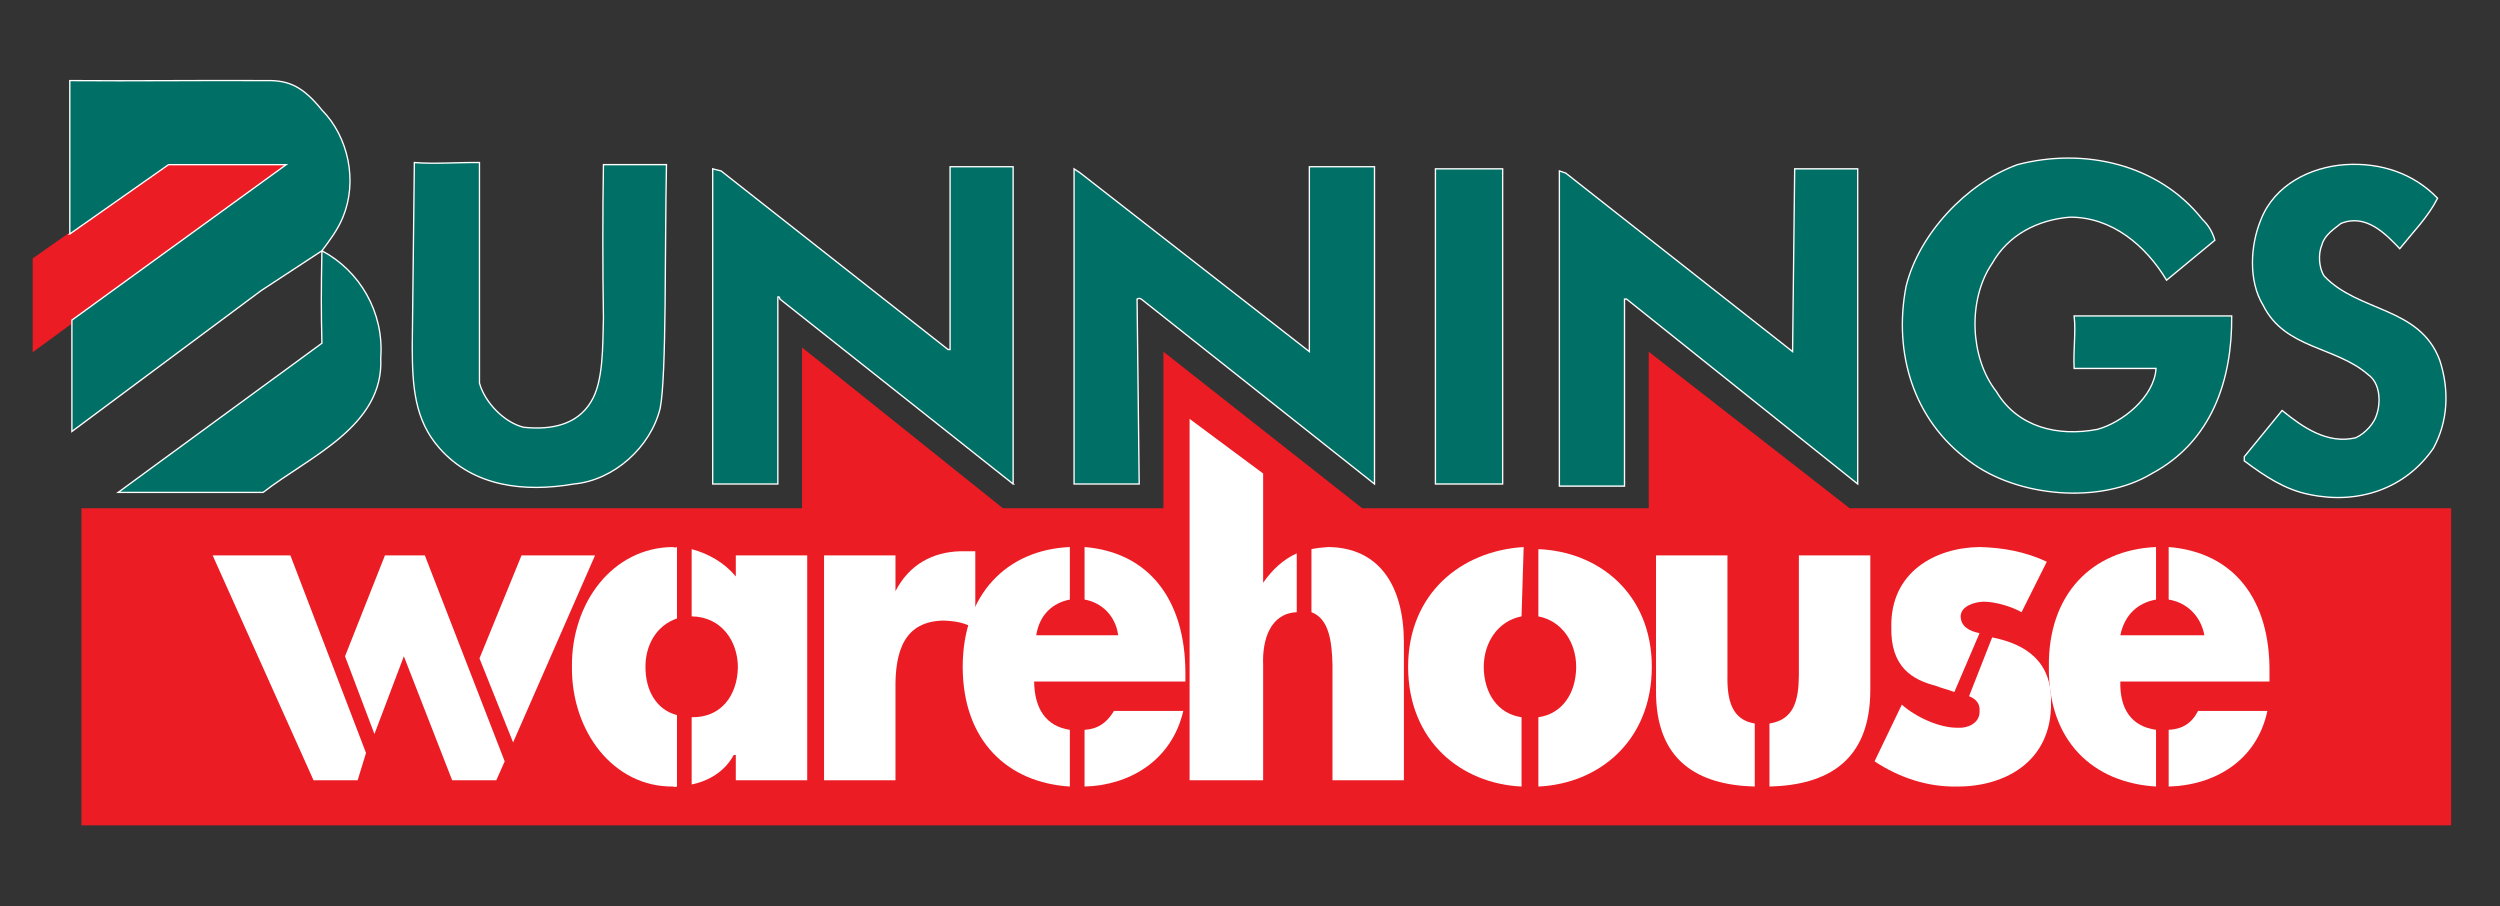 <?xml version="1.0" encoding="utf-8"?>
<!-- Generator: Adobe Illustrator 14.0.0, SVG Export Plug-In . SVG Version: 6.00 Build 43363)  -->
<!DOCTYPE svg PUBLIC "-//W3C//DTD SVG 1.1//EN" "http://www.w3.org/Graphics/SVG/1.1/DTD/svg11.dtd">
<svg version="1.1" id="Layer_1" xmlns="http://www.w3.org/2000/svg" xmlns:xlink="http://www.w3.org/1999/xlink" x="0px" y="0px"
	 width="400px" height="145px" viewBox="0 0 400 145" enable-background="new 0 0 400 145" xml:space="preserve">
<rect x="0" y="0" width="400" height="145" fill="#333333" stroke="none"/>
<polyline fill="#EC1C24" points="5.453,41.468 26.965,26.343 45.792,26.343 5.453,55.921 5.453,41.468 "/>
<polygon fill="none" stroke="#EC1C24" stroke-width="0.45" stroke-miterlimit="3.864" points="5.453,41.468 26.965,26.343 
	45.792,26.343 5.453,55.921 "/>
<path fill="#006F66" d="M354.378,38.442l-7.729,6.389c-3.343-5.581-8.769-10.109-15.46-10.084c-5.208,0.43-9.874,2.844-12.442,7.396
	c-3.91,5.709-3.61,15.072,0.675,20.506c3.397,5.736,9.875,7.247,16.138,6.051c3.984-1.068,9.104-5.146,9.406-9.75h-13.105
	c-0.153-2.942,0.3-5.809,0-8.402h25.212c0.094,10.29-3.221,20.104-12.774,25.214c-8.221,5.006-21.627,3.801-29.246-2.017
	c-8.948-6.568-12.117-17.286-10.087-27.904c2.039-8.402,9.721-16.552,17.815-19.498c10.735-2.792,22.632-0.074,29.586,8.74
	C353.396,36.079,354.003,37.137,354.378,38.442"/>
<path fill="none" stroke="#FFFFFF" stroke-width="0.216" stroke-miterlimit="3.864" d="M354.378,38.442l-7.729,6.389
	c-3.343-5.581-8.769-10.109-15.46-10.084c-5.208,0.43-9.874,2.844-12.442,7.396c-3.91,5.709-3.61,15.072,0.675,20.506
	c3.397,5.736,9.875,7.247,16.138,6.051c3.984-1.068,9.104-5.146,9.406-9.75h-13.105c-0.153-2.942,0.3-5.809,0-8.402h25.212
	c0.094,10.29-3.221,20.104-12.774,25.214c-8.221,5.006-21.627,3.801-29.246-2.017c-8.948-6.568-12.117-17.286-10.087-27.904
	c2.039-8.402,9.721-16.552,17.815-19.498c10.735-2.792,22.632-0.074,29.586,8.74C353.396,36.079,354.003,37.137,354.378,38.442z"/>
<path fill="#006F66" d="M76.717,61.304c0.873,3.155,4.038,6.327,7.059,7.059c4.509,0.474,8.574-0.432,10.757-4.034
	c2.036-3.19,1.887-8.928,2.019-13.45c-0.132-8.309-0.132-16.912,0-24.537h10.083c-0.273,12.908,0.028,33.89-1.01,38.994
	c-1.523,6.221-7.397,11.507-13.781,12.102c-7.926,1.364-16.062,0.458-21.514-5.711c-4.037-4.551-4.339-9.985-4.371-16.138
	l0.339-29.583c3.157,0.262,6.924-0.04,10.419,0V61.304"/>
<path fill="none" stroke="#FFFFFF" stroke-width="0.216" stroke-miterlimit="3.864" d="M76.717,61.304
	c0.873,3.155,4.038,6.327,7.059,7.059c4.509,0.474,8.574-0.432,10.757-4.034c2.036-3.19,1.887-8.928,2.019-13.45
	c-0.132-8.309-0.132-16.912,0-24.537h10.083c-0.273,12.908,0.028,33.89-1.01,38.994c-1.523,6.221-7.397,11.507-13.781,12.102
	c-7.926,1.364-16.062,0.458-21.514-5.711c-4.037-4.551-4.339-9.985-4.371-16.138l0.339-29.583c3.157,0.262,6.924-0.04,10.419,0
	V61.304z"/>
<path fill="#006F66" d="M11.168,37.436l15.797-11.093h18.827L11.504,51.219v17.817l30.255-22.523l9.747-6.388
	c-0.125,6.37-0.125,9.843,0,14.792l-32.606,23.87h23.194c7.33-5.721,19.38-10.553,18.825-21.52
	c0.555-7.299-3.362-13.941-9.413-17.143c1.23-1.629,2.584-3.438,3.361-5.378c2.389-5.762,0.88-12.854-3.361-17.142
	c-2.987-3.713-5.248-4.768-8.74-4.707c-10.817-0.061-20.91,0.087-31.597,0V37.436"/>
<g>
	<defs>
		<rect id="SVGID_1_" x="3" y="11.868" width="390.728" height="121.729"/>
	</defs>
	<clipPath id="SVGID_2_">
		<use xlink:href="#SVGID_1_"  overflow="visible"/>
	</clipPath>
	<path clip-path="url(#SVGID_2_)" fill="none" stroke="#FFFFFF" stroke-width="0.216" stroke-miterlimit="3.864" d="M11.168,37.436
		l15.797-11.093h18.827L11.504,51.219v17.817l30.255-22.523l9.747-6.388c-0.125,6.37-0.125,9.843,0,14.792l-32.606,23.87h23.194
		c7.33-5.721,19.38-10.553,18.825-21.52c0.555-7.299-3.362-13.941-9.413-17.143c1.23-1.629,2.584-3.438,3.361-5.378
		c2.389-5.762,0.88-12.854-3.361-17.142c-2.987-3.713-5.248-4.768-8.74-4.707c-10.817-0.061-20.91,0.087-31.597,0V37.436z"/>
</g>
<path fill="#FFFFFF" d="M390.013,31.72c-1.517,3.002-3.929,5.417-6.052,8.069c-2.242-2.351-5.409-5.671-9.413-4.034
	c-0.965,0.779-2.622,1.836-3.021,3.362c-0.656,1.493-0.506,3.755,0.335,5.043c5.486,5.808,15.275,4.902,18.487,13.445
	c1.61,4.894,1.307,9.873-1.01,14.122c-4.458,6.473-11.991,9.04-19.829,7.393c-3.914-0.77-7.073-2.885-10.422-5.376v-0.672
	l6.048-7.399c3.326,2.711,7.237,5.431,11.769,4.373c1.647-0.754,3.005-2.415,3.361-3.699c0.694-2.038,0.546-5.059-1.344-6.388
	c-5.189-4.557-13.326-4.101-16.808-11.093c-2.388-3.879-2.09-9.615-0.342-13.783c2.171-5.494,7.891-8.362,13.452-8.74
	C380.96,25.967,386.233,27.778,390.013,31.72"/>
<path fill="#006F66" stroke="#FFFFFF" stroke-width="0.216" stroke-miterlimit="3.864" d="M390.013,31.72
	c-1.517,3.002-3.929,5.417-6.052,8.069c-2.242-2.351-5.409-5.671-9.413-4.034c-0.965,0.779-2.622,1.836-3.021,3.362
	c-0.656,1.493-0.506,3.755,0.335,5.043c5.486,5.808,15.275,4.902,18.487,13.445c1.61,4.894,1.307,9.873-1.01,14.122
	c-4.458,6.473-11.991,9.04-19.829,7.393c-3.914-0.77-7.073-2.885-10.422-5.376v-0.672l6.048-7.399
	c3.326,2.711,7.237,5.431,11.769,4.373c1.647-0.754,3.005-2.415,3.361-3.699c0.694-2.038,0.546-5.059-1.344-6.388
	c-5.189-4.557-13.326-4.101-16.808-11.093c-2.388-3.879-2.09-9.615-0.342-13.783c2.171-5.494,7.891-8.362,13.452-8.74
	C380.96,25.967,386.233,27.778,390.013,31.72z"/>
<path fill="#006F66" d="M162.101,77.438l-37.312-29.583c-0.051-0.152-0.051-0.454-0.336-0.336v29.919H114.03V27.014l1.343,0.335
	l36.306,28.572h0.334V26.678h10.087V77.438"/>
<path fill="none" stroke="#FFFFFF" stroke-width="0.216" stroke-miterlimit="3.864" d="M162.101,77.438l-37.312-29.583
	c-0.051-0.152-0.051-0.454-0.336-0.336v29.919H114.03V27.014l1.343,0.335l36.306,28.572h0.334V26.678h10.087V77.438z"/>
<rect x="229.668" y="27.014" fill="#006F66" width="10.757" height="50.425"/>
<rect x="229.668" y="27.014" fill="none" stroke="#FFFFFF" stroke-width="0.216" stroke-miterlimit="3.864" width="10.757" height="50.425"/>
<path fill="#006F66" d="M219.92,77.438l-37.313-29.583c-0.328-0.152-0.328-0.152-0.675,0l0.338,29.583H171.85V27.014l1.006,0.674
	l36.641,28.572V26.678h10.423V77.438"/>
<path fill="none" stroke="#FFFFFF" stroke-width="0.216" stroke-miterlimit="3.864" d="M219.92,77.438l-37.313-29.583
	c-0.328-0.152-0.328-0.152-0.675,0l0.338,29.583H171.85V27.014l1.006,0.674l36.641,28.572V26.678h10.423V77.438z"/>
<polyline fill="#006F66" points="297.233,77.438 260.258,47.856 259.921,47.856 259.921,77.775 249.501,77.775 249.501,27.349 
	250.507,27.688 286.814,56.259 287.149,27.014 297.233,27.014 297.233,77.438 "/>
<polygon fill="none" stroke="#FFFFFF" stroke-width="0.216" stroke-miterlimit="3.864" points="297.233,77.438 260.258,47.856 
	259.921,47.856 259.921,77.775 249.501,77.775 249.501,27.349 250.507,27.688 286.814,56.259 287.149,27.014 297.233,27.014 "/>
<polyline fill="#EC1C24" points="13.185,81.477 128.484,81.477 128.484,55.921 160.419,81.477 186.303,81.477 186.303,56.598 
	217.903,81.477 263.955,81.477 263.955,56.598 295.889,81.477 392.028,81.477 392.028,131.899 13.185,131.899 13.185,81.477 "/>
<polygon fill="none" stroke="#EC1C24" stroke-width="0.312" stroke-miterlimit="3.864" points="13.185,81.477 128.484,81.477 
	128.484,55.921 160.419,81.477 186.303,81.477 186.303,56.598 217.903,81.477 263.955,81.477 263.955,56.598 295.889,81.477 
	392.028,81.477 392.028,131.899 13.185,131.899 "/>
<path fill-rule="evenodd" clip-rule="evenodd" fill="#FFFFFF" d="M143.277,88.867h-11.43v35.975h11.43V110.38
	c-0.11-6.309,1.467-10.998,7.729-11.089c1.868,0.091,3.381,0.3,5.043,1.342V88.199h-2.353c-4.416,0.112-8.196,2.074-10.419,6.385
	V88.867"/>
<path fill="#FFFFFF" d="M110.669,125.512c2.766-0.549,5.336-2.114,6.721-4.708h0.338v4.038h11.426V88.867h-11.426v3.365
	c-1.836-2.212-4.364-3.648-7.06-4.37v10.759c4.628,0.059,7.336,3.77,7.396,8.065c-0.06,4.67-2.768,8.175-7.396,8.067V125.512"/>
<path fill="#FFFFFF" d="M108.316,87.526c-0.219,0.094-0.465,0.085-0.675,0c-9.617,0.085-16.236,8.91-16.132,19.16
	c-0.104,10.343,6.643,19.24,16.132,19.159c0.293,0.081,0.495,0.076,0.675,0V114.42c-3.225-0.834-5.058-3.871-5.042-7.733
	c-0.016-3.502,1.809-6.655,5.042-7.729V87.526"/>
<path fill="#FFFFFF" d="M207.48,88.535c-2.174,0.999-3.885,2.56-5.378,4.709V75.761l-11.766-8.742v57.823h11.766v-18.489
	c-0.157-4.062,1.168-8.21,5.378-8.402V88.535"/>
<path fill="#FFFFFF" d="M209.833,97.95c2.849,1.062,3.268,4.767,3.364,8.402v18.489h11.427v-22.189
	c-0.053-9.018-4.02-15.041-12.098-15.126c-1.088,0.085-1.999,0.173-2.693,0.336V97.95"/>
<path fill="#FFFFFF" d="M246.14,125.846c9.742-0.46,18.138-7.319,18.151-19.159c-0.017-11.66-8.421-18.436-18.151-18.824v10.759
	c3.782,0.723,6.033,4.161,6.05,8.065c-0.017,4.268-2.271,7.547-6.05,8.067V125.846"/>
<path fill="#FFFFFF" d="M243.447,114.754c-3.775-0.531-6.025-3.805-6.048-8.067c0.022-3.902,2.272-7.34,6.048-8.065l0.34-11.095
	c-10.058,0.614-18.467,7.482-18.489,19.16c0.022,11.9,8.464,18.697,18.149,19.159V114.754"/>
<path fill="#FFFFFF" d="M280.762,115.765c-3.62-0.589-4.452-3.631-4.37-7.731V88.867h-11.429v21.513
	c-0.129,11.409,6.762,15.23,15.799,15.466V115.765"/>
<path fill="#FFFFFF" d="M283.114,125.846c9.236-0.233,16.136-4.043,16.136-15.466V88.867h-11.429v19.166
	c-0.045,4.13-0.812,7.103-4.707,7.731V125.846"/>
<path fill="#FFFFFF" d="M173.53,125.846c7.09-0.185,13.923-4.057,15.797-12.1h-11.091c-1.167,1.967-2.683,2.92-4.706,3.027V125.846"
	/>
<path fill="#FFFFFF" d="M171.177,116.773c-3.727-0.546-5.659-3.271-5.716-7.733h24.203v-1.343
	c-0.003-11.804-5.893-19.342-16.133-20.171v8.407c2.664,0.444,4.972,2.556,5.378,5.714h-13.111c0.507-3.304,2.661-5.205,5.38-5.714
	v-8.407c-10.109,0.438-17.131,7.591-17.145,19.16c0.013,11.9,7.242,18.554,17.145,19.159V116.773"/>
<path fill="#FFFFFF" d="M346.987,125.846c7.258-0.185,14.089-4.057,15.795-12.1h-11.088c-1.002,1.967-2.52,2.92-4.707,3.027V125.846
	"/>
<path fill="#FFFFFF" d="M344.965,116.773c-3.89-0.546-5.825-3.271-5.713-7.733h23.867v-1.343
	c0.162-11.804-5.729-19.342-16.132-20.171v8.407c2.829,0.444,5.135,2.556,5.715,5.714h-13.45c0.676-3.304,2.828-5.205,5.713-5.714
	v-8.407c-10.274,0.438-17.291,7.591-17.145,19.16c-0.146,11.9,7.077,18.554,17.145,19.159V116.773"/>
<path fill="#FFFFFF" d="M316.729,101.306c-1.585-0.314-2.987-1.025-3.026-2.685c0.039-1.694,2.307-2.325,3.7-2.353
	c1.888,0.027,4.346,0.73,6.049,1.682l4.036-8.072c-3.469-1.639-7.128-2.267-10.759-2.352c-7.084,0.085-14.271,4.009-14.119,12.773
	c-0.151,6.506,3.444,8.467,7.06,9.413c1.009,0.404,2.038,0.63,3.025,1.011L316.729,101.306"/>
<path fill="#FFFFFF" d="M315.051,111.392c1.035,0.416,1.78,1.141,1.679,2.354c0.102,2.023-2.038,2.794-3.361,2.689
	c-2.964,0.104-6.875-1.717-9.077-3.695l-4.363,9.075c3.984,2.64,8.523,4.111,13.106,4.03c7.519,0.081,15.27-3.843,15.129-13.442
	c0.141-6.508-3.896-9.312-9.417-10.423L315.051,111.392"/>
<polyline fill="#FFFFFF" points="46.464,88.867 34.027,88.867 50.164,124.842 57.223,124.842 58.564,120.471 46.464,88.867 "/>
<polyline fill="#FFFFFF" points="67.978,88.867 61.589,88.867 55.204,105.006 59.91,117.446 64.616,105.006 72.347,124.842 
	79.406,124.842 80.752,121.815 67.978,88.867 "/>
<polyline fill="#FFFFFF" points="82.096,118.787 95.206,88.867 83.441,88.867 76.717,105.344 82.096,118.787 "/>
</svg>
